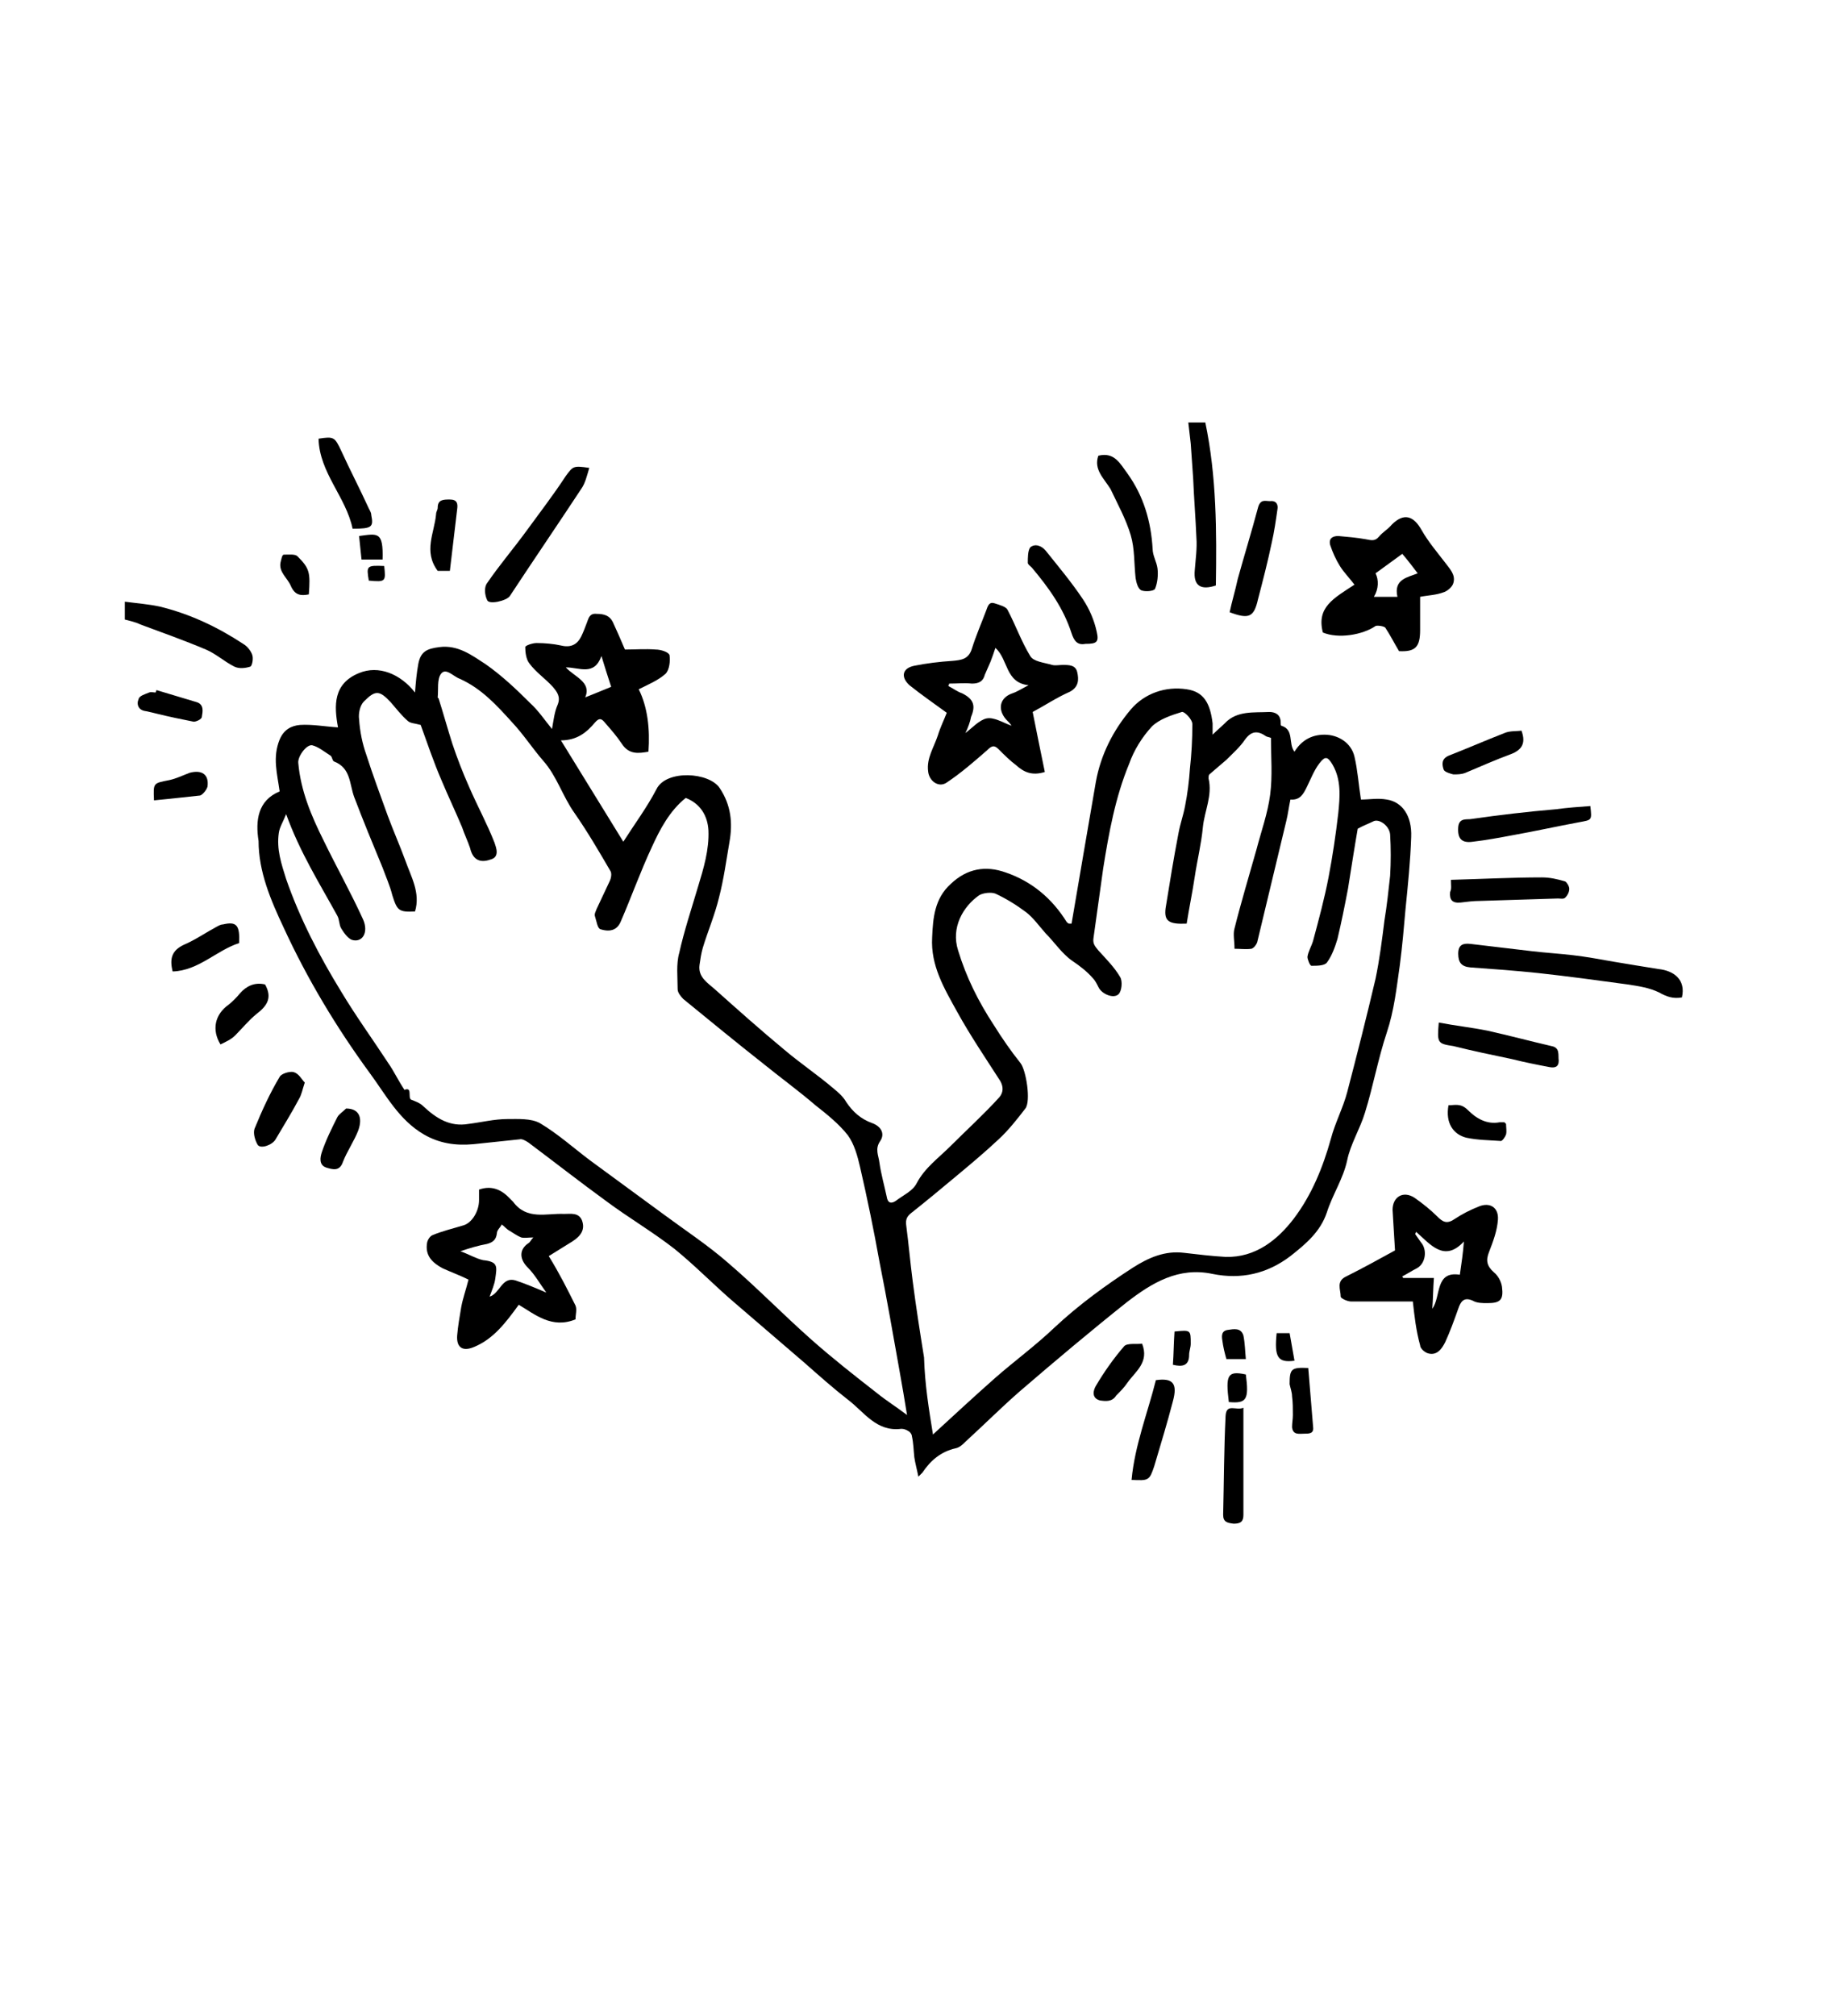 <?xml version="1.0" encoding="utf-8"?>
<!-- Generator: Adobe Illustrator 23.0.6, SVG Export Plug-In . SVG Version: 6.00 Build 0)  -->
<svg version="1.1" id="Calque_1" xmlns="http://www.w3.org/2000/svg" xmlns:xlink="http://www.w3.org/1999/xlink" x="0px" y="0px"
	 viewBox="0 0 227 248.6" style="enable-background:new 0 0 227 248.6;" xml:space="preserve">
<g>
	<path d="M34.5,97.6c-0.3-2.2-0.9-4.2,0-6.4c0.5-1.2,1.4-1.7,2.5-1.8c1.5-0.1,3.1,0.2,4.7,0.3c-0.5-2.7-0.6-5.4,2.6-6.7
		c2.4-1,5.1,0.1,6.9,2.4c0.1-1.3,0.2-2.4,0.4-3.5c0.3-1.6,1.1-1.9,2.6-2.1c2.3-0.3,4,1,5.7,2.1c2,1.4,3.8,3.1,5.5,4.8
		c1,0.9,1.8,2.1,2.7,3.2c0.2-1.1,0.3-2.1,0.7-3c0.4-1-0.1-1.6-0.6-2.2c-0.9-1-2.1-1.8-2.9-2.9c-0.4-0.5-0.5-1.4-0.5-2
		c0-0.2,0.9-0.5,1.4-0.5c1,0,2.1,0.1,3,0.3c1.2,0.3,2-0.1,2.5-1.1c0.3-0.6,0.5-1.2,0.7-1.7c0.2-0.5,0.3-1.2,1.2-1.1
		c0.9,0,1.6,0.2,2,1c0.5,1.1,1,2.2,1.5,3.4c1.3,0,2.5-0.1,3.8,0c0.6,0,1.6,0.3,1.7,0.7c0.1,0.7,0,1.8-0.5,2.3
		c-0.9,0.8-2.1,1.3-3.3,1.9c1.1,2.2,1.4,4.9,1.2,7.7c-1.2,0.2-2.4,0.4-3.3-1c-0.6-0.9-1.3-1.7-2-2.5c-0.4-0.5-0.7-0.8-1.3-0.1
		c-1,1.2-2.2,2.2-4.2,2.2c2.6,4.2,5.1,8.3,7.7,12.5c1.4-2.2,2.9-4.2,4.1-6.5c1.2-2.4,6.5-2.1,7.8-0.1c1.4,2.1,1.6,4.3,1.2,6.6
		c-0.4,2.3-0.7,4.6-1.3,6.9c-0.5,2.1-1.4,4.2-2,6.2c-0.2,0.7-0.3,1.4-0.4,2.1c-0.2,1.5,1,2.2,1.9,3c2.8,2.5,5.6,5,8.5,7.4
		c2,1.7,4.1,3.1,6.1,4.8c0.6,0.5,1.2,1,1.6,1.7c0.8,1.2,1.8,2.1,3.2,2.6c1.1,0.4,1.6,1.3,1,2.2c-0.7,1-0.2,1.8-0.1,2.7
		c0.2,1.4,0.6,2.8,0.9,4.2c0.1,0.7,0.5,0.9,1.1,0.5c0.9-0.7,2.1-1.2,2.6-2.2c1-1.9,2.7-3.1,4.2-4.6c2-2,4.1-3.9,6-6
		c0.5-0.6,0.5-1.3,0.1-2c-1.8-2.8-3.7-5.6-5.3-8.5c-1.6-2.9-3.3-5.7-3.1-9.2c0.1-2.4,0.3-4.8,2.3-6.6c2-1.9,4.3-2.3,6.8-1.4
		c3.2,1.1,5.7,3.2,7.5,6.1c0.1,0.1,0.2,0.2,0.3,0.2c0.1,0,0.2,0,0.3,0c1-5.9,2-11.7,3-17.5c0.6-3.3,2.1-6.3,4.3-8.9
		c1.7-2,4.3-2.9,6.9-2.5c2.1,0.3,2.9,1.7,3.2,4.2c0,0.4,0,0.8,0,1.4c0.6-0.6,1.1-1,1.5-1.4c1.5-1.6,3.6-1.3,5.5-1.4
		c0.7,0,1.4,0.3,1.4,1.3c0,0.2,0,0.4,0.1,0.4c1.6,0.5,0.8,2.2,1.6,3.2c0.8-1.3,2-2.1,3.7-2.1c1.7,0,3.3,1,3.7,2.7
		c0.4,1.7,0.5,3.4,0.8,5.3c1,0,2.1-0.2,3.2,0c1.9,0.3,3.1,2,3,4.6c-0.1,3-0.4,5.9-0.7,8.9c-0.2,2.3-0.4,4.6-0.7,6.9
		c-0.4,2.8-0.7,5.6-1.6,8.3c-1.1,3.3-1.7,6.7-2.7,9.9c-0.6,2-1.8,3.9-2.2,5.9c-0.5,2.3-1.8,4.2-2.5,6.4c-0.8,2.4-2.6,3.9-4.5,5.4
		c-2.9,2.2-6.1,2.9-9.6,2.2c-4.2-0.9-7.5,1.1-10.6,3.5c-4.4,3.5-8.8,7.2-13.1,10.9c-2.3,2-4.5,4.2-6.8,6.3c-0.3,0.3-0.7,0.7-1.2,0.8
		c-1.8,0.4-3.1,1.5-4.1,3c-0.1,0.1-0.2,0.2-0.5,0.5c-0.2-1-0.4-1.7-0.5-2.4c-0.1-0.9-0.1-1.7-0.3-2.6c0-0.2-0.2-0.5-0.4-0.6
		c-0.3-0.2-0.6-0.3-0.9-0.3c-3.1,0.4-4.6-2.1-6.6-3.6c-1.8-1.4-3.6-3-5.3-4.5c-2.8-2.4-5.7-4.9-8.5-7.3c-2.6-2.2-5-4.7-7.6-6.8
		c-2.7-2.1-5.6-3.8-8.3-5.8c-3.3-2.4-6.5-4.9-9.7-7.3c-0.3-0.2-0.8-0.5-1.1-0.4c-1.9,0.2-3.8,0.4-5.7,0.6c-2.2,0.2-4.2-0.1-6.1-1.2
		c-3.1-1.8-4.7-4.9-6.7-7.6c-4.1-5.6-7.7-11.6-10.6-17.9c-1.6-3.4-3.1-6.9-3.1-10.7C31.5,101.2,31.8,98.7,34.5,97.6z M115.1,176.9
		c2.5-2.3,5.1-4.7,7.7-7c2.4-2.1,5-4,7.3-6.2c3-2.8,6.3-5.2,9.7-7.4c1.9-1.2,3.9-2.1,6.3-1.8c1.7,0.2,3.4,0.4,5.1,0.5
		c3.7,0.1,6.4-2.1,8.4-4.7c2.2-2.9,3.6-6.3,4.6-9.9c0.5-1.9,1.5-3.8,2-5.7c1.2-4.6,2.4-9.3,3.5-14c0.5-2.4,0.8-4.8,1.1-7.2
		c0.3-1.8,0.5-3.7,0.7-5.5c0.1-1.7,0.1-3.4,0-5.1c-0.1-1.1-1.4-2-2.1-1.6c-0.6,0.3-1.2,0.5-1.9,0.9c-0.4,2.3-0.8,4.9-1.2,7.4
		c-0.4,2.1-0.8,4.1-1.3,6.2c-0.3,1-0.7,2.1-1.3,2.9c-0.3,0.4-1.2,0.4-1.9,0.4c-0.2,0-0.5-0.8-0.5-1.1c0.1-0.7,0.5-1.3,0.7-2
		c0.7-2.6,1.4-5.2,1.9-7.8c0.5-2.6,0.9-5.3,1.2-7.9c0.2-2,0.4-4.1-0.7-6c-0.6-1-0.9-1.1-1.6-0.2c-0.7,0.9-1.1,2-1.6,3
		c-0.4,0.8-0.8,1.6-2,1.5c-0.2,0.9-0.3,1.8-0.5,2.6c-1.2,5-2.4,10-3.6,15c-0.1,0.3-0.4,0.7-0.7,0.8c-0.7,0.1-1.4,0-2.1,0
		c0-1-0.2-1.8,0-2.5c0.8-3.2,1.8-6.5,2.7-9.7c0.6-2.3,1.4-4.5,1.7-6.8c0.3-2.3,0.1-4.6,0.1-7c-0.2-0.1-0.4-0.1-0.6-0.2
		c-1-0.7-1.8-0.7-2.6,0.4c-0.6,0.9-1.5,1.7-2.3,2.5c-0.7,0.6-1.4,1.2-2.1,1.8c-0.1,0.1-0.1,0.3-0.1,0.5c0.5,2.1-0.5,4-0.7,6
		c-0.2,2.1-0.7,4.1-1,6.1c-0.3,2-0.7,3.9-1,5.8c-2.2,0.1-2.8-0.3-2.6-1.9c0.5-3.1,1-6.2,1.6-9.3c0.2-1.1,0.6-2.2,0.8-3.3
		c0.3-1.5,0.5-3.1,0.6-4.6c0.2-1.8,0.3-3.6,0.3-5.5c0-0.6-1-1.6-1.3-1.5c-1.3,0.4-2.8,0.9-3.7,1.8c-1.2,1.3-2.2,2.9-2.8,4.6
		c-1.7,4.1-2.5,8.5-3.2,12.9c-0.4,2.9-0.8,5.8-1.2,8.6c-0.1,0.7,0.2,1,0.6,1.5c1,1.1,2,2.1,2.7,3.3c0.3,0.5,0.2,1.7-0.2,2.1
		c-0.6,0.6-2.1,0-2.5-0.9c-0.2-0.4-0.4-0.8-0.7-1.1c-0.7-0.8-1.6-1.5-2.5-2.1c-1.3-0.9-2.2-2.3-3.3-3.4c-0.8-0.9-1.5-1.9-2.4-2.6
		c-1.2-0.9-2.5-1.7-3.8-2.3c-0.5-0.2-1.5-0.1-2,0.2c-2,1.4-3.5,4-2.6,6.8c1,3.3,2.5,6.3,4.4,9.2c1,1.6,2.1,3.2,3.3,4.7
		c0.7,0.9,1.3,4.7,0.6,5.6c-1,1.3-2.1,2.7-3.3,3.8c-1.7,1.6-3.5,3.1-5.3,4.6c-1.8,1.5-3.6,3-5.5,4.5c-0.5,0.4-0.7,0.8-0.6,1.5
		c0.3,2.3,0.5,4.6,0.8,6.9c0.4,3.1,0.9,6.3,1.4,9.4C114.1,170.8,114.6,173.8,115.1,176.9z M51.2,112.4c-2,0.1-2.2-0.1-2.8-2
		c-0.3-1.2-0.8-2.3-1.2-3.4c-1.2-2.9-2.4-5.8-3.5-8.7c-0.6-1.6-0.4-3.6-2.5-4.4c-0.2-0.1-0.2-0.5-0.4-0.7c-0.8-0.5-1.5-1.1-2.3-1.3
		c-0.7-0.1-1.8,1.4-1.7,2.2c0.3,3.4,1.6,6.5,3.1,9.5c1.6,3.3,3.4,6.5,4.9,9.8c0.7,1.6-0.1,2.9-1.4,2.5c-0.5-0.2-1-0.9-1.3-1.4
		c-0.3-0.5-0.2-1.1-0.5-1.6c-2.2-4-4.6-7.8-6.3-12.5c-0.4,1-0.8,1.6-0.9,2.3c-0.3,2,0.3,3.8,0.9,5.7c1.7,4.9,4.1,9.5,6.8,13.9
		c1.8,3,3.9,5.9,5.8,8.8c0.7,1,1.2,2.1,2,3.3c1-0.4,0.4,0.9,0.8,1.2c0.5,0.2,1.1,0.4,1.5,0.8c1.6,1.5,3.3,2.6,5.6,2.2
		c1.6-0.2,3.2-0.6,4.8-0.6c1.3,0,2.9-0.1,4,0.5c2.2,1.3,4.2,3.1,6.2,4.6c3,2.2,6,4.4,9,6.6c2.7,2,5.6,3.9,8.1,6.1
		c3.5,3,6.7,6.3,10.2,9.4c2.6,2.3,5.4,4.5,8.1,6.6c1.1,0.9,2.4,1.7,3.7,2.7c-0.3-1.9-0.6-3.6-0.9-5.3c-0.8-4.5-1.6-9.1-2.5-13.6
		c-0.7-3.9-1.5-7.8-2.4-11.7c-0.3-1.3-0.7-2.8-1.5-3.9c-1.1-1.4-2.6-2.6-4-3.7c-2.1-1.8-4.3-3.4-6.4-5.1c-3.3-2.6-6.6-5.3-9.9-8
		c-0.3-0.3-0.7-0.8-0.7-1.2c0-1.5-0.2-3.1,0.2-4.5c0.6-2.7,1.5-5.4,2.3-8.1c0.7-2.3,1.4-4.6,1.3-7c-0.1-1.8-1-3.3-2.8-4
		c-2,1.6-3.2,3.9-4.2,6.1c-1.4,3-2.5,6.1-3.8,9.1c-0.4,1-1.2,1.4-2.5,1c-0.4-0.1-0.5-1-0.7-1.6c-0.1-0.3,0.1-0.6,0.2-0.9
		c0.5-1.1,1.1-2.3,1.6-3.4c0.2-0.4,0.3-1,0.1-1.3c-1.4-2.4-2.8-4.8-4.4-7.1c-1.5-2.1-2.2-4.6-3.9-6.5c-1.3-1.5-2.4-3.2-3.8-4.7
		c-1.9-2.1-3.8-4.2-6.5-5.4c-0.8-0.3-1.7-1.4-2.3-0.6c-0.5,0.7-0.3,1.9-0.4,2.9c0,0,0,0.1,0.1,0.1c0.6,1.9,1.1,3.7,1.7,5.6
		c0.6,1.8,1.3,3.6,2.1,5.4c1,2.3,2.2,4.5,3.1,6.8c0.2,0.6,0.7,1.8-0.5,2.1c-1.4,0.5-2.2-0.1-2.5-1.4c-0.3-0.9-0.7-1.7-1-2.6
		c-0.8-1.9-1.7-3.8-2.5-5.7c-1-2.3-1.8-4.7-2.6-6.9c-0.7-0.2-1.3-0.2-1.6-0.5c-0.8-0.7-1.4-1.5-2.1-2.3c-1.4-1.5-1.9-1.5-3.3-0.1
		c-0.5,0.5-0.7,1.5-0.6,2.2c0.1,1.5,0.4,3,0.9,4.4c0.8,2.5,1.7,4.9,2.6,7.4c0.7,1.9,1.5,3.7,2.2,5.6
		C50.7,108.1,51.9,110.1,51.2,112.4z M72.2,86c1-0.4,2-0.8,3.2-1.3c-0.4-1.2-0.8-2.5-1.2-3.8c-0.9,2.5-2.7,1.4-4.4,1.4
		C70.9,83.5,73,84.1,72.2,86z"/>
	<path d="M127.4,87.8c0.5,2.5,1,5,1.5,7.4c-1.6,0.5-2.6,0-3.5-0.8c-0.8-0.6-1.5-1.3-2.2-2c-0.5-0.5-0.8-0.5-1.4,0.1
		c-1.6,1.4-3.2,2.8-5,4c-1,0.7-2.2-0.2-2.3-1.4c-0.2-1.6,0.7-2.9,1.2-4.4c0.3-1,0.8-2,1.1-2.8c-1.5-1.1-3.1-2.2-4.6-3.4
		c-1.1-1-0.9-2.1,0.6-2.4c1.5-0.3,3.1-0.5,4.7-0.6c1.1-0.1,2-0.2,2.4-1.5c0.5-1.6,1.2-3.2,1.8-4.8c0.2-0.6,0.4-1,1-0.8
		c0.6,0.2,1.4,0.4,1.6,0.8c1,1.9,1.7,3.9,2.8,5.7c0.4,0.7,1.7,0.8,2.7,1.1c0.4,0.1,0.9,0,1.3,0c0.8,0,1.6,0,1.8,0.9
		c0.2,0.9,0.2,1.8-0.9,2.4C130.4,86,128.9,87,127.4,87.8z M119.1,90.4c0.8-0.6,1.7-1.6,2.6-1.8c0.9-0.2,2,0.5,3.1,0.9
		c-0.2-0.3-0.4-0.5-0.7-0.8c-1.1-1.3-0.7-2.7,0.8-3.2c0.6-0.2,1.2-0.6,2-1c-2.9-0.3-2.5-3.2-4.1-4.6c-0.2,0.6-0.4,1.2-0.6,1.7
		c-0.2,0.5-0.5,1.1-0.7,1.6c-0.2,0.8-0.7,1.1-1.6,1.1c-0.9-0.1-1.8,0-2.8,0c0,0.1-0.1,0.2-0.1,0.3c0.6,0.3,1.1,0.7,1.7,0.9
		c1.4,0.7,1.7,1.5,1.1,2.9C119.7,89,119.4,89.8,119.1,90.4z"/>
	<path d="M71,162.7c-2.9,1.2-5-0.6-7-1.8c-1.6,2.2-3.1,4.2-5.5,5.2c-1.4,0.6-2.2,0.1-2.1-1.4c0.1-1.2,0.3-2.3,0.5-3.5
		c0.2-1.1,0.6-2.2,0.9-3.4c-1-0.5-2.1-0.9-3.2-1.4c-1.3-0.7-2.2-1.6-1.9-3.2c0.1-0.4,0.4-0.8,0.7-0.9c1.2-0.5,2.5-0.8,3.8-1.2
		c1-0.3,1.9-1.7,1.9-3.1c0-0.4,0-0.9,0-1.3c1.4-0.5,2.6-0.1,3.6,0.9c0.2,0.2,0.4,0.4,0.6,0.6c1.7,2.3,4.1,1.4,6.3,1.5
		c0.8,0,1.8-0.2,2.2,0.8c0.4,1.1-0.1,1.9-1.2,2.6c-1,0.6-1.9,1.2-2.9,1.8C69,157,70,159,71,161C71.2,161.5,71,162.1,71,162.7z
		 M56.8,154.3c1.1,0.4,1.9,0.9,2.8,1.1c1.9,0.2,1.7,0.8,1.5,2.3c-0.1,0.7-0.4,1.4-0.7,2.2c1.3-0.4,1.5-2.5,3.2-2
		c1.2,0.4,2.4,0.9,3.8,1.5c-0.8-1.1-1.4-2.2-2.3-3.1c-1-1-1.1-2.2,0.1-3c0.2-0.1,0.3-0.4,0.6-0.7c-0.6,0-1.1,0.1-1.5,0
		c-0.5-0.2-0.9-0.5-1.4-0.8c-0.4-0.2-0.7-0.6-1-0.8c-0.2,0.4-0.6,0.7-0.6,1.1c-0.1,0.8-0.5,1.1-1.2,1.3
		C59,153.6,58,153.9,56.8,154.3z"/>
	<path d="M174.3,160.5c-2.5,0-5.1,0-7.6,0c-0.5,0-1.3-0.4-1.3-0.6c0-0.9-0.6-1.9,0.7-2.5c2-1,4-2.1,6-3.2c-0.1-1.7-0.2-3.3-0.3-5
		c0-1.6,1.3-2.4,2.7-1.5c1,0.7,2,1.5,2.8,2.3c0.7,0.7,1.2,1,2.2,0.3c0.9-0.6,1.9-1.1,2.9-1.5c1.4-0.6,2.5,0.1,2.4,1.6
		c-0.1,1.4-0.6,2.7-1.1,4c-0.4,1-0.3,1.7,0.6,2.5c0.5,0.4,0.9,1.1,1,1.8c0.2,1.6-0.2,2-1.8,2c-0.6,0-1.3,0-1.8-0.3
		c-1.1-0.5-1.5,0.1-1.8,1c-0.5,1.4-1,2.8-1.6,4.1c-0.4,0.8-1,1.7-2.1,1.4c-0.4-0.1-1-0.6-1-1C174.7,164.1,174.5,162.3,174.3,160.5z
		 M174.7,151.9c0,0.1-0.1,0.2-0.1,0.3c0.2,0.3,0.5,0.7,0.7,1c0.8,0.9,0.6,2.6-0.5,3.2c-0.6,0.3-1.2,0.7-1.8,1c0,0.1,0.1,0.1,0.1,0.2
		c1.2,0,2.5,0,3.8,0c-0.1,1.3-0.1,2.6-0.2,3.8c1.1-1.5,0.3-4.7,3.4-4.2c0.2-1.4,0.4-2.7,0.5-4.1
		C178.2,155.7,176.5,153.5,174.7,151.9z"/>
	<path d="M175.2,73.6c0,1.5,0,2.8,0,4.1c0,2.1-0.6,2.7-2.6,2.6c-0.6-1-1.1-2-1.7-2.9c-0.2-0.2-1-0.3-1.2-0.2
		c-1.6,1.1-4.6,1.6-6.5,0.8c-0.8-3.1,1.3-4.2,3.9-5.9c-0.6-0.8-1.3-1.5-1.8-2.3c-0.5-0.8-0.9-1.7-1.2-2.6c-0.2-0.8,0.3-1.1,1-1.1
		c1.1,0.1,2.3,0.2,3.4,0.4c0.6,0.1,1.1,0.3,1.6-0.3c0.5-0.6,1.1-0.9,1.6-1.5c1.5-1.5,2.7-1.1,3.7,0.7c0.8,1.4,1.9,2.7,2.9,4
		c0.6,0.8,1.3,1.5,1,2.5c-0.1,0.4-0.6,0.9-1.1,1.1C177.2,73.4,176.2,73.4,175.2,73.6z M172.4,73.6c-0.5-2.2,1.3-2.4,2.5-2.9
		c-0.6-0.8-1.3-1.7-1.9-2.4c-1.1,0.8-2.2,1.6-3.3,2.4c0.4,0.8,0.4,1.9-0.2,2.9C170.4,73.6,171.3,73.6,172.4,73.6z"/>
	<path d="M207.5,123c-1.1,0.2-1.9-0.1-2.8-0.6c-1.2-0.6-2.6-0.8-3.9-1c-3.7-0.5-7.3-1-11-1.4c-2.8-0.3-5.6-0.5-8.4-0.7
		c-1.1-0.1-1.5-0.6-1.5-1.7c0-1.1,0.6-1.3,1.5-1.2c2.5,0.3,5.1,0.6,7.6,0.9c1.7,0.2,3.4,0.3,5.1,0.5c1.7,0.2,3.3,0.5,5,0.8
		c1.8,0.3,3.6,0.6,5.5,0.9C206.5,119.7,208,120.8,207.5,123z"/>
	<path d="M72.7,57.7c-0.3,1-0.5,1.9-1,2.6c-2.9,4.4-5.9,8.8-8.8,13.2c-0.4,0.6-2.6,1.1-2.8,0.5c-0.3-0.6-0.4-1.6,0-2.1
		c1.5-2.2,3.3-4.3,4.9-6.5c1.6-2.2,3.3-4.4,4.8-6.7C70.7,57.5,70.7,57.4,72.7,57.7z"/>
	<path d="M148.7,52.1c1.4,6.7,1.4,13.4,1.3,20.1c-1.8,0.6-2.8,0.1-2.6-1.9c0.1-1.3,0.3-2.7,0.2-4c-0.1-2.4-0.3-4.9-0.4-7.3
		c-0.1-1.4-0.2-2.8-0.3-4.3c-0.1-0.8-0.2-1.7-0.3-2.6C147.4,52.1,148,52.1,148.7,52.1z"/>
	<path d="M135.5,56.2c2-0.5,2.7,1,3.6,2.2c2,2.8,2.9,5.9,3.1,9.3c0,0.8,0.5,1.6,0.6,2.4c0.1,0.8,0,1.8-0.3,2.5
		c-0.1,0.3-1.2,0.4-1.7,0.2c-0.4-0.2-0.6-0.9-0.7-1.5c-0.2-1.8-0.1-3.6-0.6-5.3c-0.6-2-1.6-3.8-2.5-5.7
		C136.2,59,134.9,57.9,135.5,56.2z"/>
	<path d="M15.4,76.4c0-0.7,0-1.3,0-2.2c1.5,0.2,2.9,0.3,4.3,0.6c3.7,0.9,7.1,2.5,10.3,4.6c0.5,0.3,0.9,0.8,1.1,1.3
		c0.2,0.5,0,1.4-0.2,1.5c-0.6,0.2-1.4,0.3-2,0c-1.2-0.6-2.3-1.6-3.5-2.1C22.8,79,20,78,17.3,77C16.7,76.7,16.1,76.6,15.4,76.4z"/>
	<path d="M151.7,75.5c0.3-1.4,0.7-2.7,1-4.1c0.8-2.9,1.7-5.8,2.5-8.8c0.3-1.1,0.9-0.8,1.5-0.8c0.8-0.1,1,0.5,0.9,1
		c-0.2,1.4-0.4,2.8-0.7,4.1c-0.5,2.4-1.1,4.7-1.7,7C154.7,76.1,154.1,76.4,151.7,75.5z"/>
	<path d="M177.5,126.1c2.1,0.4,4,0.6,6,1c2.7,0.6,5.3,1.3,7.9,1.9c1.1,0.2,0.8,1.1,0.9,1.8c0,0.8-0.5,0.9-1.1,0.8
		c-1.6-0.3-3.1-0.6-4.7-1c-2.4-0.5-4.8-1-7.2-1.6C177.3,128.7,177.3,128.6,177.5,126.1z"/>
	<path d="M196.2,99.4c0.2,1.8,0.2,1.7-1.4,2c-2.7,0.5-5.4,1.1-8.2,1.6c-1.6,0.3-3.2,0.6-4.9,0.8c-1.4,0.2-1.9-0.4-1.8-1.8
		c0.1-1.2,1.1-0.9,1.6-1c3.5-0.5,6.9-0.9,10.4-1.2C193.4,99.6,194.8,99.5,196.2,99.4z"/>
	<path d="M133.9,79.4c-1,0.2-1.4-0.4-1.7-1.3c-1-3.1-2.8-5.6-4.9-8.1c-0.2-0.2-0.5-0.4-0.5-0.6c0-0.6,0-1.5,0.3-1.9
		c0.6-0.5,1.4-0.2,1.9,0.4c1.6,2,3.2,3.9,4.6,6c0.8,1.2,1.4,2.6,1.7,4C135.6,79.2,135.3,79.4,133.9,79.4z"/>
	<path d="M179,108.5c3.8-0.1,7.5-0.3,11.2-0.3c1,0,1.9,0.2,2.9,0.5c0.2,0.1,0.5,0.6,0.5,0.9c0,0.4-0.2,0.8-0.5,1.1
		c-0.2,0.2-0.6,0.1-0.9,0.1c-3.2,0.1-6.4,0.2-9.6,0.3c-0.8,0-1.6,0.1-2.4,0.2c-1,0.1-1.4-0.3-1.3-1.3
		C179.1,109.6,179,109.2,179,108.5z"/>
	<path d="M139.6,182.5c0.4-4.3,2-8.3,3-12.3c2.1-0.3,2.7,0.4,2.1,2.6c-0.7,2.7-1.5,5.3-2.3,8C141.8,182.6,141.7,182.6,139.6,182.5z"
		/>
	<path d="M153.4,173.6c0,4.5,0,8.8,0,13.2c0,0.8-0.3,1.1-1.2,1.1c-0.8-0.1-1.3-0.2-1.3-1.1c0.1-4.1,0.1-8.1,0.3-12.2
		C151.3,173,152.5,174,153.4,173.6z"/>
	<path d="M43.5,65.2c-0.8-3.9-4.1-6.9-4.2-11.1c1.9-0.3,2-0.2,2.8,1.5c1.1,2.4,2.3,4.7,3.4,7.1c0.1,0.2,0.3,0.5,0.3,0.8
		C46.1,65,45.9,65.2,43.5,65.2z"/>
	<path d="M37.6,133.5c-0.3,0.9-0.4,1.5-0.7,2c-0.9,1.7-1.9,3.3-2.9,5c-0.4,0.7-1.8,1.2-2.2,0.7c-0.3-0.5-0.6-1.4-0.4-2
		c0.9-2.2,1.9-4.4,3.1-6.4c0.2-0.4,1.2-0.7,1.7-0.6C36.9,132.4,37.2,133.1,37.6,133.5z"/>
	<path d="M187.7,90.1c0.6,1.6,0,2.4-1.3,2.9c-1.9,0.7-3.7,1.5-5.6,2.3c-0.5,0.2-1,0.2-1.5,0.2c-0.4-0.1-1.1-0.3-1.2-0.6
		c-0.2-0.6-0.3-1.3,0.6-1.7c2.3-0.9,4.6-1.9,6.9-2.8C186.3,90.1,187.1,90.2,187.7,90.1z"/>
	<path d="M29.5,116.3c-2.8,0.9-5,3.4-8.2,3.5c-0.4-1.6-0.1-2.6,1.4-3.3c1.4-0.6,2.7-1.5,4-2.2c0.2-0.1,0.5-0.3,0.8-0.3
		C29.2,113.6,29.6,114.1,29.5,116.3z"/>
	<path d="M32.7,121.4c0.9,1.6,0.3,2.6-1,3.6c-1,0.8-1.8,1.8-2.7,2.7c-0.5,0.5-1.2,0.8-1.8,1.1c-1.1-1.8-0.7-3.7,1-4.9
		c0.5-0.4,1-0.9,1.4-1.4C30.4,121.6,31.4,121.1,32.7,121.4z"/>
	<path d="M140.9,165.7c0.9,2.3-0.8,3.4-1.8,4.8c-0.4,0.6-0.9,1.1-1.4,1.6c-0.5,0.8-1.3,0.7-2,0.6c-1.1-0.3-0.8-1.3-0.5-1.8
		c1-1.7,2.2-3.4,3.5-4.9C139.1,165.6,140.2,165.8,140.9,165.7z"/>
	<path d="M55.5,70.4c-0.7,0-1.2,0-1.5,0c-1.8-2.4-0.4-4.7-0.2-7c0-0.3,0.2-0.5,0.2-0.8c0-1,0.7-1,1.5-1c0.9,0,1,0.5,0.9,1.2
		C56.1,65.3,55.8,67.9,55.5,70.4z"/>
	<path d="M42.7,136.7c1.5,0,2.1,1,1.5,2.7c-0.5,1.3-1.4,2.6-1.9,3.9c-0.4,1.2-1.3,0.9-2,0.7c-1-0.3-0.8-1.3-0.6-1.9
		c0.5-1.5,1.2-2.9,1.9-4.3C41.8,137.4,42.3,137.1,42.7,136.7z"/>
	<path d="M185.8,138.6c0,0.4,0.1,0.9,0,1.3c-0.1,0.3-0.5,0.9-0.7,0.8c-1.4-0.1-2.8-0.1-4.2-0.4c-1.6-0.4-2.6-1.8-2.2-4
		c0.8,0,1.5-0.3,2.4,0.6c1,1,2.3,1.8,3.9,1.5c0.2,0,0.4,0,0.6,0C185.6,138.4,185.7,138.5,185.8,138.6z"/>
	<path d="M19.3,85.1c1.7,0.5,3.3,1,5,1.5c0.9,0.3,0.7,1.2,0.6,1.8c0,0.3-0.7,0.6-1,0.6c-1.5-0.3-3-0.6-4.6-1
		c-0.4-0.1-0.8-0.2-1.3-0.3c-0.9-0.1-1.2-0.8-0.9-1.5c0.1-0.4,0.8-0.6,1.3-0.8c0.2-0.1,0.6,0,0.8,0C19.2,85.3,19.3,85.2,19.3,85.1z"
		/>
	<path d="M161.4,168.7c0.2,2.5,0.4,4.9,0.6,7.3c0.1,0.8-0.5,0.8-1.1,0.8c-0.6,0-1.4,0.2-1.5-0.8c0-0.5,0.1-1,0.1-1.5
		c0-0.8,0-1.6-0.1-2.3c0-0.5-0.2-1-0.3-1.5C159.1,168.8,159.3,168.6,161.4,168.7z"/>
	<path d="M19,98.7c-0.1-2.2-0.1-2.1,1.9-2.5c0.9-0.2,1.7-0.6,2.5-0.9c1.5-0.4,2.4,0.2,2.2,1.7c-0.1,0.4-0.6,1-0.9,1.1
		C22.9,98.3,21,98.5,19,98.7z"/>
	<path d="M38.1,73.3c-1,0.2-1.7,0.1-2.2-1c-0.4-1-1.5-1.7-1.3-2.9c0.1-0.4,0.2-1,0.4-1c0.6,0,1.4-0.1,1.7,0.2
		C38.2,70.1,38.3,70.6,38.1,73.3z"/>
	<path d="M153.7,167.6c-1,0-1.7,0-2.4,0c-0.2-0.7-0.4-1.5-0.5-2.3c-0.1-0.6-0.1-1.2,0.7-1.3c0.7-0.1,1.6-0.3,1.9,0.7
		C153.6,165.7,153.6,166.6,153.7,167.6z"/>
	<path d="M144.7,168.3c0.1-1.4,0.1-2.7,0.2-4.1c2-0.2,2-0.2,2,1.5c0,0.5-0.2,0.9-0.2,1.4C146.7,168.4,145.9,168.6,144.7,168.3z"/>
	<path d="M44.3,66.1c2.3-0.3,3-0.6,2.9,2.9c-0.8,0-1.6,0-2.6,0C44.5,68,44.4,67,44.3,66.1z"/>
	<path d="M153.7,169.5c0.4,3.1,0.1,3.6-2.1,3.4C151.2,169.6,151.4,169,153.7,169.5z"/>
	<path d="M159.1,164.4c0.2,1.1,0.4,2.3,0.6,3.4c-2.1,0.3-2.5-0.5-2.2-3.4C158,164.4,158.5,164.4,159.1,164.4z"/>
	<path d="M47.4,69.8c0.2,1.9,0.2,2-1.9,1.8C45.2,69.8,45.2,69.7,47.4,69.8z"/>
</g>
</svg>

